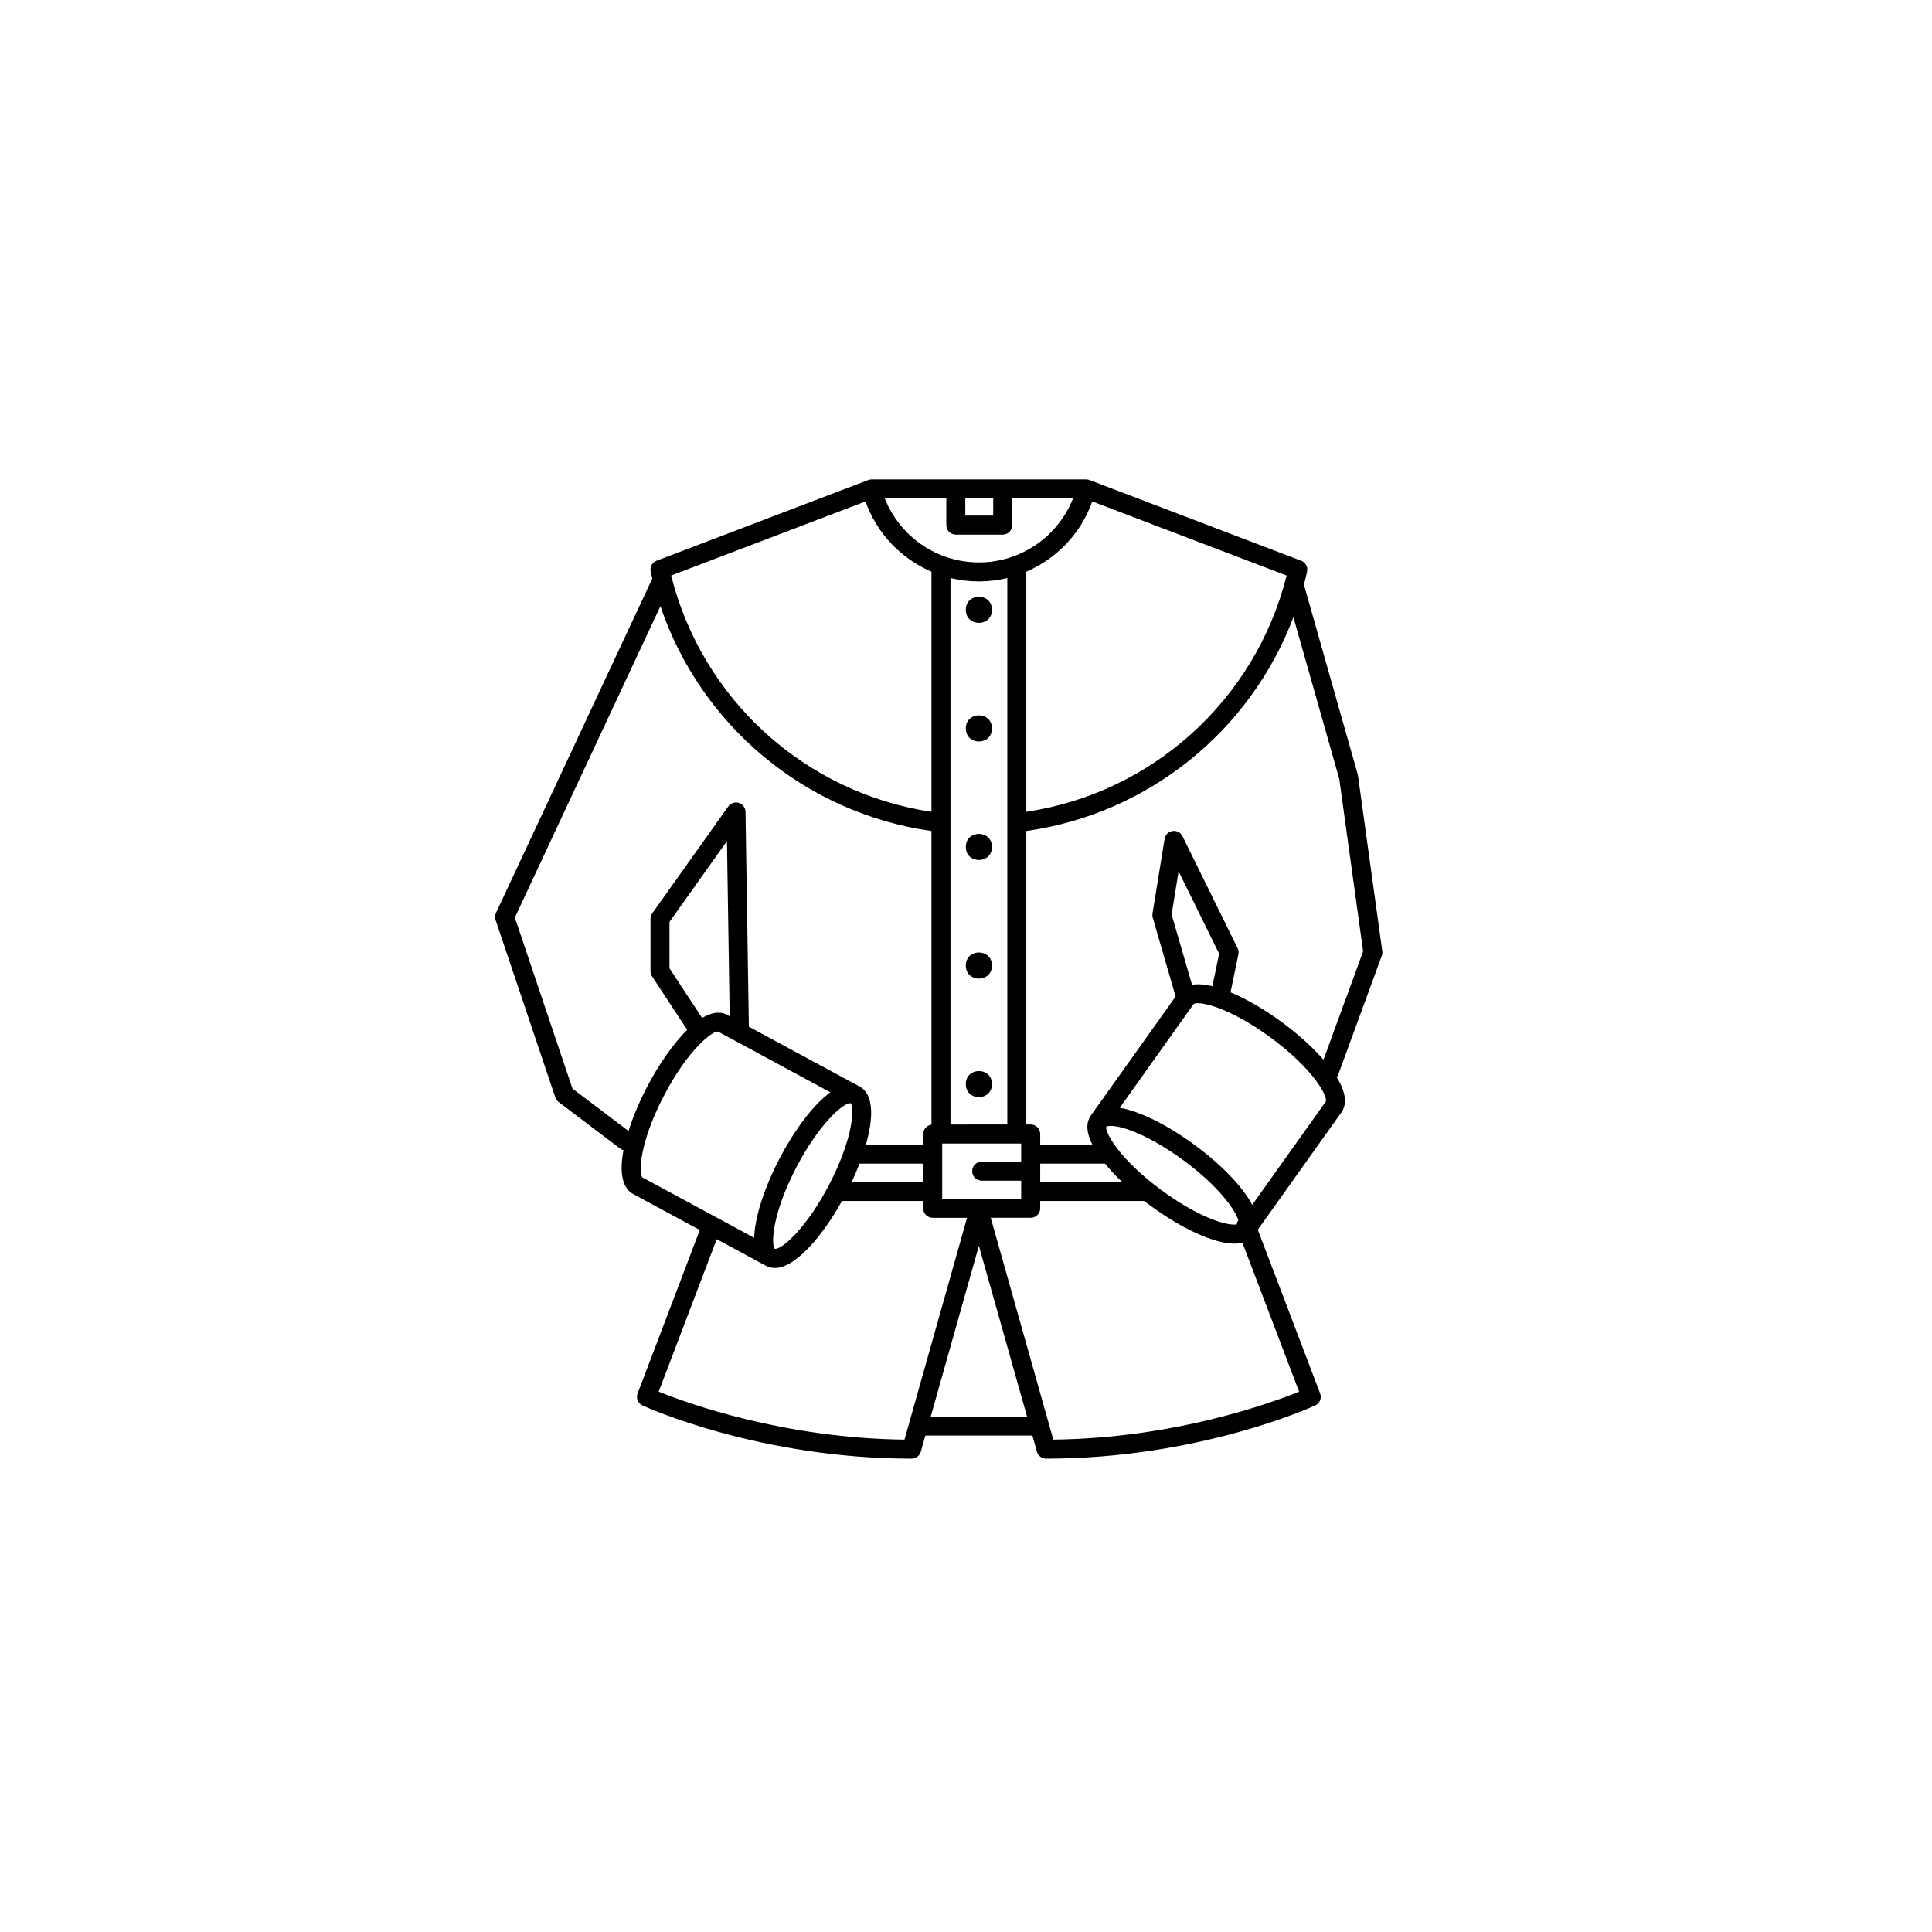 <?xml version="1.0" encoding="UTF-8"?>
<!-- Uploaded to: ICON Repo, www.iconrepo.com, Generator: ICON Repo Mixer Tools -->
<svg fill="#000000" width="800px" height="800px" version="1.1" viewBox="144 144 512 512" xmlns="http://www.w3.org/2000/svg">
 <g>
  <path d="m406.88 305.61c0 4.617-6.926 4.617-6.926 0 0-4.617 6.926-4.617 6.926 0"/>
  <path d="m406.88 337.04c0 4.617-6.926 4.617-6.926 0 0-4.621 6.926-4.621 6.926 0"/>
  <path d="m406.88 368.45c0 4.617-6.926 4.617-6.926 0s6.926-4.617 6.926 0"/>
  <path d="m406.88 399.88c0 4.617-6.926 4.617-6.926 0s6.926-4.617 6.926 0"/>
  <path d="m406.88 431.29c0 4.617-6.926 4.617-6.926 0 0-4.617 6.926-4.617 6.926 0"/>
  <path d="m510.19 397.28c0.141-0.387 0.188-0.805 0.129-1.211l-6.434-46.516c-0.016-0.113-0.039-0.23-0.07-0.34l-14.262-50.289c0.301-1.129 0.578-2.269 0.836-3.422 0.273-1.223-0.391-2.457-1.562-2.902l-56.086-21.387c-0.047-0.02-0.098-0.023-0.148-0.039-0.102-0.031-0.203-0.062-0.312-0.082-0.074-0.016-0.152-0.016-0.23-0.023-0.07-0.008-0.141-0.02-0.211-0.02h-56.859c-0.07 0-0.141 0.016-0.211 0.02-0.078 0.008-0.152 0.012-0.23 0.023-0.105 0.02-0.207 0.051-0.309 0.082-0.051 0.016-0.102 0.02-0.148 0.039l-56.086 21.387c-1.168 0.445-1.832 1.684-1.562 2.902 0.141 0.637 0.309 1.266 0.461 1.898-0.109 0.145-0.207 0.297-0.285 0.465l-41.172 88.078c-0.273 0.586-0.312 1.258-0.105 1.871l15.832 47.008c0.16 0.48 0.461 0.898 0.867 1.203l16.328 12.371c0.27 0.207 0.57 0.34 0.883 0.422-0.016 0.078-0.035 0.156-0.051 0.234-1.395 7.559 0.699 10.387 2.664 11.406l17.602 9.512-16.484 43.309c-0.473 1.238 0.098 2.633 1.305 3.188 1.254 0.574 31.148 14.086 71.316 14.086 1.129 0 2.117-0.75 2.426-1.836l1.207-4.277h28.367l1.207 4.277c0.305 1.086 1.297 1.836 2.426 1.836 40.168 0 70.062-13.512 71.316-14.086 1.207-0.555 1.777-1.945 1.305-3.188l-16.516-43.387 22.117-31.051c1.18-1.602 1.809-4.492-1.215-9.391 0.184-0.219 0.34-0.469 0.441-0.754zm-11.27-46.863 6.324 45.719-10.508 28.684c-2.887-3.297-6.672-6.727-10.961-9.883-4.641-3.418-9.41-6.188-13.672-7.961l2.086-10.055c0.113-0.551 0.043-1.121-0.207-1.625l-14.609-29.691c-0.484-0.984-1.547-1.539-2.633-1.379-1.086 0.164-1.938 1.008-2.113 2.09l-3.203 19.793c-0.059 0.367-0.039 0.746 0.066 1.105l6.066 20.863-22.422 31.477-0.023 0.031c-0.008 0.012-0.012 0.02-0.02 0.031-1.438 2.016-1.109 4.719 0.387 7.707h-13.812v-2.801c0-1.391-1.129-2.519-2.519-2.519h-1.164v-77.781c32.387-4.57 59.406-26.543 70.785-56.656zm-39.016 54.566-5.414-18.625 1.852-11.441 10.742 21.828-1.785 8.605c-2.273-0.543-4.035-0.605-5.394-0.367zm11.836 63.508c-0.168 0.023-0.375 0.043-0.645 0.043-3.434 0-10.73-2.82-19.285-9.121-11.395-8.391-15.105-15.582-14.637-16.84 0.004-0.004 0.277-0.199 1.176-0.199 3.434 0 10.73 2.82 19.289 9.125 9.664 7.117 13.789 13.355 14.531 15.855-0.238 0.336-0.379 0.727-0.43 1.137zm-78.051-6.805v-14.633h20.938v4.797h-10.469c-1.391 0-2.519 1.129-2.519 2.519 0 1.391 1.129 2.519 2.519 2.519h10.469v4.797zm-44.332 13.289 0.004 0.023-0.004-0.004c-1.035-0.977-0.863-9.055 5.656-21.59 5.703-10.961 12.117-17.023 14.371-17.062 0.004 0 0.004 0.004 0.008 0.004 1.039 0.969 0.871 9.051-5.656 21.594-5.703 10.973-12.121 17.035-14.379 17.035zm22.422-22.602h16.871v4.859h-18.945c0.754-1.613 1.453-3.242 2.074-4.859zm28.035-176.29h7.394v4.551h-7.394zm-2.519 9.59h12.434c1.391 0 2.519-1.129 2.519-2.519v-7.07h16.113c-4 10.125-13.82 16.961-24.941 16.961-11.125 0-20.941-6.836-24.941-16.961h16.301v7.07c-0.004 1.391 1.125 2.519 2.516 2.519zm6.125 12.41c2.582 0 5.102-0.312 7.527-0.902v144.82l-15.059 0.004v-144.82c2.426 0.586 4.949 0.898 7.531 0.898zm16.25 154.29h17.168c1.316 1.617 2.852 3.254 4.527 4.859h-21.695zm-3.688-93.234v-63.641c8.035-3.445 14.473-10.109 17.484-18.617l51.504 19.641c-8.23 32.875-35.52 57.605-68.988 62.617zm-42.613-82.258c3.012 8.508 9.445 15.168 17.48 18.617v63.641c-33.469-5.016-60.754-29.742-68.988-62.617zm-77.664 155.6-15.266-45.316 38.574-82.523c10.695 31.609 38.41 54.863 71.836 59.582v77.828c-1.238 0.156-2.199 1.203-2.199 2.488v2.801h-15.176c2.043-7.164 2.102-13.359-1.66-15.395-0.012-0.008-0.02-0.016-0.035-0.023l-29.324-15.848-0.887-56.93c0-0.059-0.016-0.109-0.02-0.168-0.008-0.094-0.016-0.184-0.031-0.277-0.016-0.082-0.039-0.156-0.062-0.234-0.023-0.078-0.043-0.152-0.074-0.23-0.035-0.082-0.074-0.16-0.117-0.238-0.035-0.062-0.066-0.125-0.105-0.188-0.059-0.086-0.121-0.168-0.188-0.246-0.035-0.043-0.066-0.086-0.105-0.125-0.094-0.102-0.199-0.188-0.309-0.27-0.016-0.012-0.027-0.027-0.043-0.039-0.004-0.004-0.008-0.004-0.016-0.008-0.129-0.094-0.27-0.172-0.418-0.238-0.004-0.004-0.012-0.008-0.016-0.008-0.133-0.059-0.273-0.102-0.414-0.137-0.02-0.004-0.043-0.016-0.062-0.02-0.102-0.02-0.207-0.027-0.312-0.039-0.07-0.008-0.137-0.016-0.207-0.016-0.02 0-0.035-0.004-0.055-0.004-0.062 0-0.121 0.016-0.18 0.02-0.086 0.008-0.172 0.016-0.258 0.031-0.082 0.016-0.164 0.043-0.242 0.066-0.074 0.023-0.152 0.043-0.227 0.074-0.078 0.031-0.152 0.07-0.227 0.109-0.07 0.039-0.141 0.074-0.207 0.117-0.07 0.047-0.133 0.102-0.199 0.152-0.062 0.051-0.125 0.098-0.18 0.152-0.066 0.066-0.125 0.137-0.184 0.207-0.035 0.043-0.078 0.078-0.109 0.129l-20.148 28.328c-0.305 0.426-0.465 0.938-0.465 1.461v13.855c0 0.492 0.145 0.973 0.414 1.383l9.312 14.184c-3.836 3.762-7.66 9.398-10.672 15.184-2.062 3.965-3.719 7.945-4.875 11.625zm34.363-18.707-8.645-13.164v-12.297l15.23-21.414 0.723 46.422-0.734-0.398c-1.945-1.008-4.203-0.574-6.574 0.852zm-10.156 20.664c6.531-12.551 13.043-17.32 14.371-17.062l29.773 16.094c-4.762 3.438-9.832 10.551-13.508 17.617-3.106 5.973-5.32 11.988-6.234 16.945-0.281 1.523-0.414 2.84-0.441 4.004l-29.613-16c-1.039-0.961-0.879-9.047 5.652-21.598zm-1.355 78.371 15.383-40.414 13.035 7.047c0.004 0 0.004 0 0.008 0.004 0.008 0.008 0.02 0.012 0.027 0.016 0.715 0.371 1.504 0.559 2.348 0.559 5.523 0 12.684-8.617 17.773-17.746h21.52v1.938c0 1.391 1.129 2.519 2.519 2.519h9.105l-16.578 58.785c-32.113-0.367-57.73-9.711-65.141-12.707zm72.098 6.598 12.762-45.254 12.762 45.254zm32.48 6.102-16.578-58.785h10.59c1.391 0 2.519-1.129 2.519-2.519v-1.938h27.566c0.523 0.406 1.055 0.809 1.586 1.199 8.461 6.231 16.996 10.102 22.273 10.102 0.828 0 1.535-0.102 2.152-0.262l15.031 39.496c-7.398 3.008-32.977 12.348-65.141 12.707zm72.238-89.617-19.523 27.41c-0.535-1.031-1.238-2.156-2.16-3.398-3.004-4.047-7.644-8.473-13.062-12.461-7.285-5.363-14.613-8.973-19.879-9.875l19.578-27.492c1.105-0.879 9.07 0.531 20.465 8.922 11.391 8.391 15.102 15.578 14.582 16.895z"/>
 </g>
</svg>